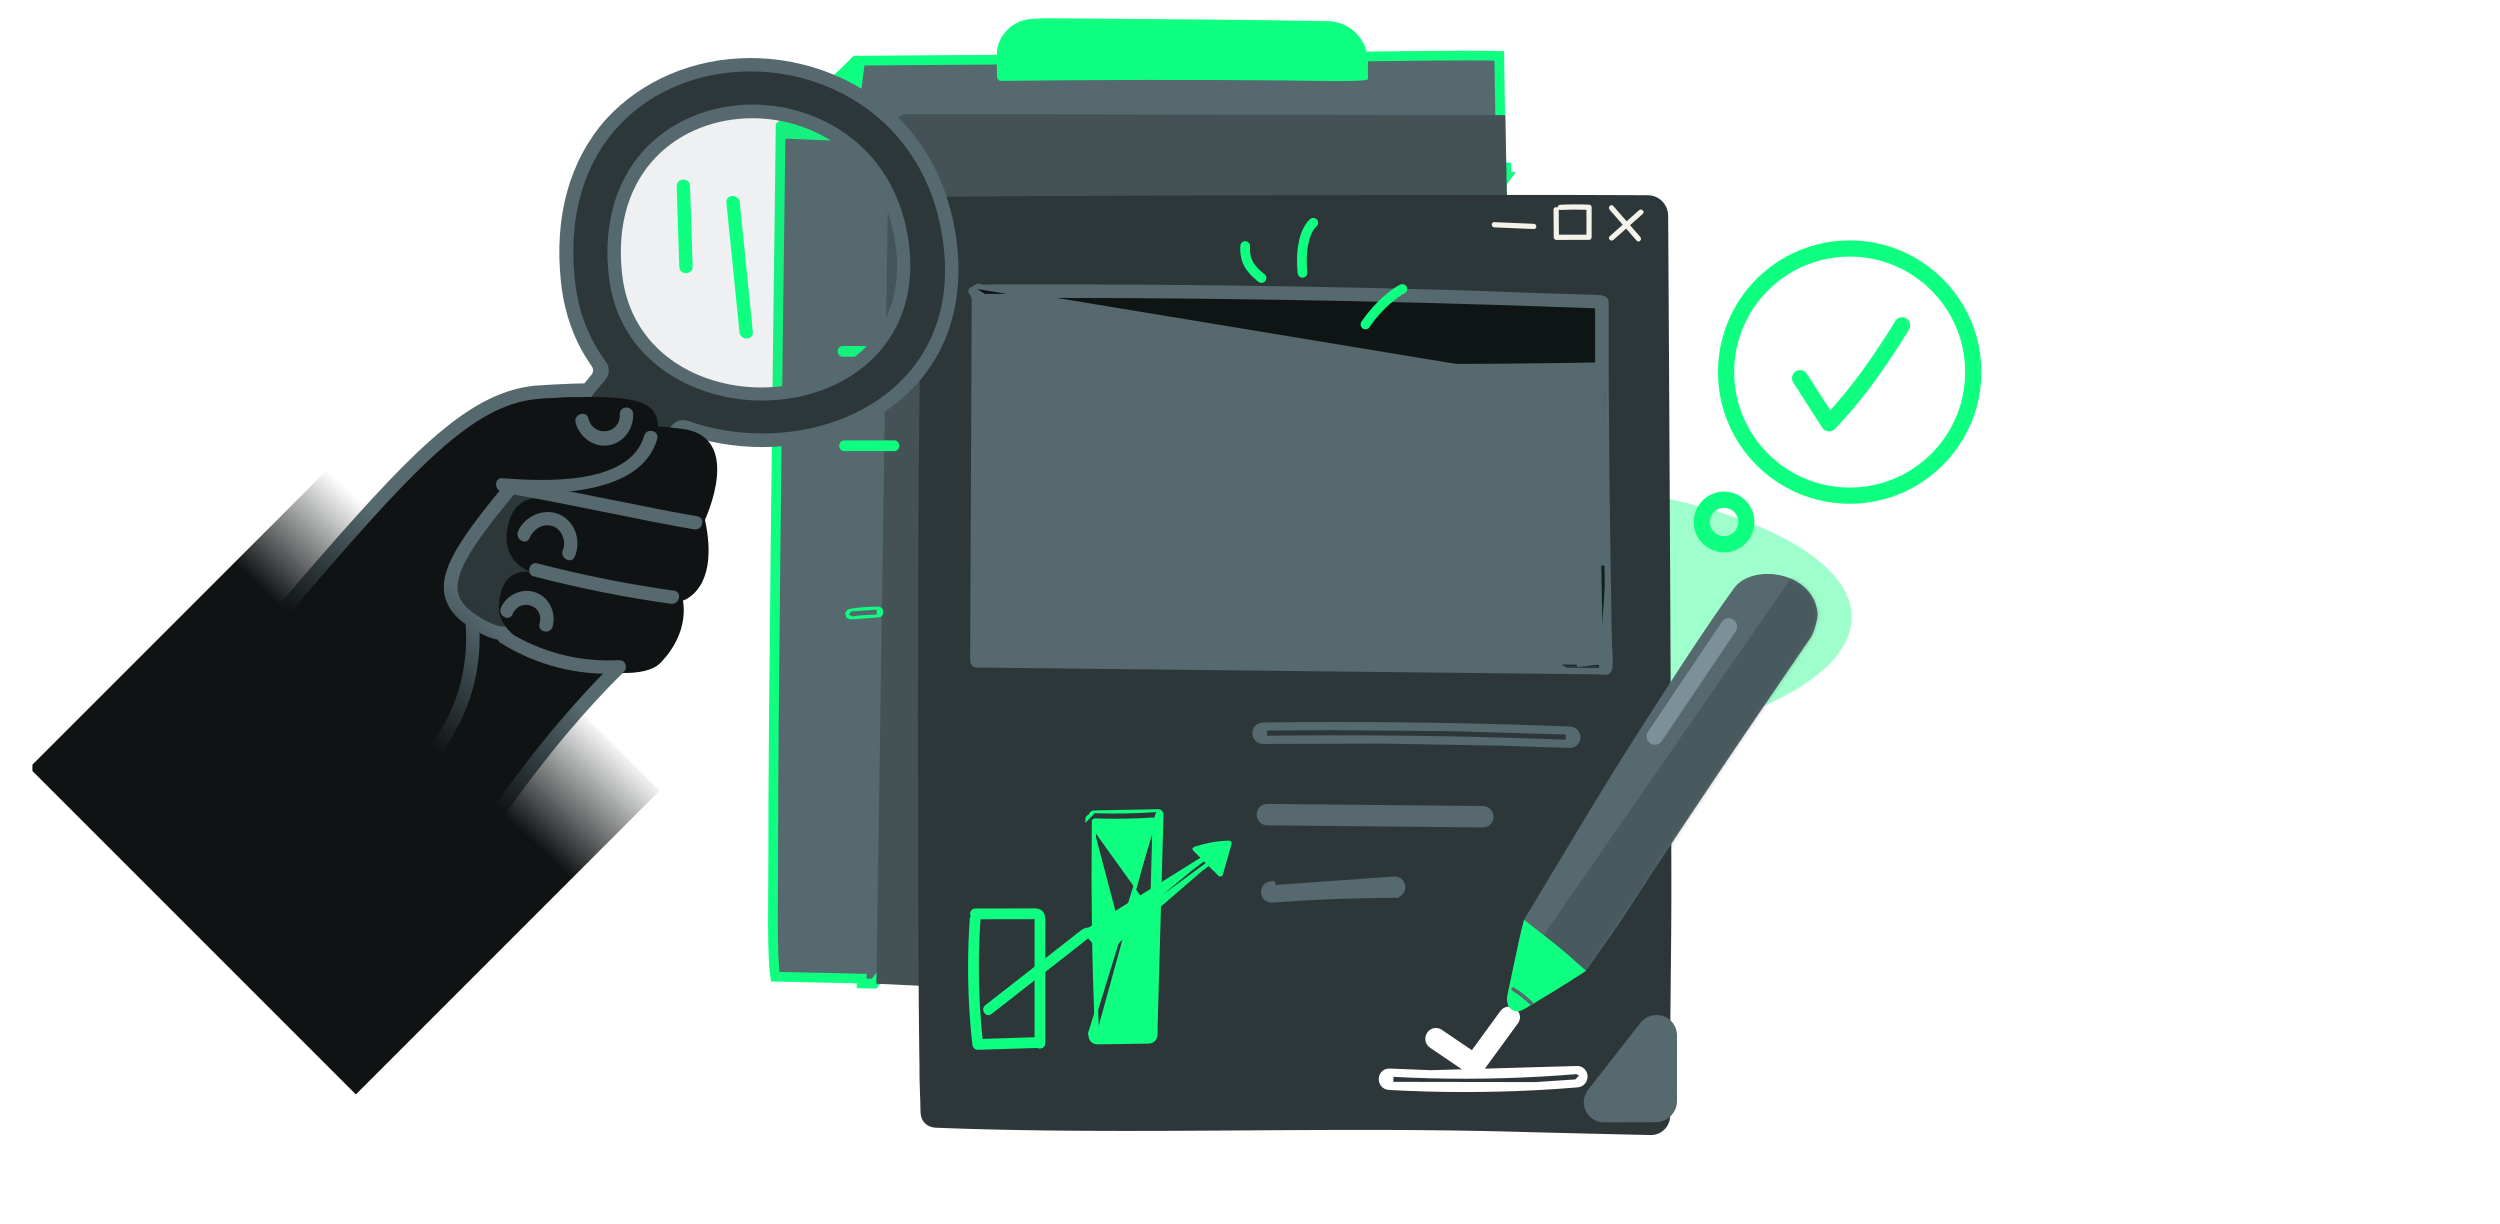 <svg width="617" height="302" viewBox="0 0 617 302" fill="none" xmlns="http://www.w3.org/2000/svg">
<g clip-path="url(#clip0_645_1517)">
<g clip-path="url(#clip1_645_1517)">
<path d="M345.898 125.839C343.786 127.15 345.753 130.574 347.865 129.263C358.138 122.852 370.595 129.846 370.377 142.012C370.304 144.562 374.238 144.562 374.311 142.012C374.602 126.932 358.648 117.825 345.898 125.839Z" fill="#171D1F"/>
<path d="M297.379 194.466C295.922 188.71 290.385 184.631 284.411 185.068C281.861 185.286 281.861 189.22 284.411 189.002C288.709 188.71 292.497 191.333 293.59 195.486C294.173 197.962 297.961 196.87 297.379 194.466Z" fill="#171D1F"/>
<path d="M383.927 138.369C358.283 141.065 341.746 164.013 347.283 189.22C347.793 191.697 351.654 190.677 351.071 188.2C346.117 165.616 360.906 144.78 383.927 142.303C386.404 142.012 386.477 138.078 383.927 138.369Z" fill="#171D1F"/>
<circle cx="425.5" cy="128.827" r="5.5" stroke="#0FFF80" stroke-width="4"/>
<circle cx="456.5" cy="91.827" r="30.5" stroke="#0FFF80" stroke-width="4"/>
<path d="M444.269 93.341L451.408 104.468C451.408 104.468 456.3 99.575 461.542 92.237C466.784 84.898 469.43 80.295 469.43 80.295" stroke="#0FFF80" stroke-width="4" stroke-linecap="round" stroke-linejoin="round"/>
<path d="M227.528 241.823L227.53 241.823L227.53 241.823C227.785 241.828 228.045 241.833 228.305 241.84C240.675 242.097 253.564 242.372 262.917 242.591C290.739 243.244 318.572 243.592 346.407 243.637C347.713 243.639 349.246 243.653 350.9 243.669C354.241 243.701 358.072 243.737 361.512 243.684C364.081 243.644 366.385 243.554 368.064 243.38C368.911 243.292 369.548 243.187 369.965 243.073C369.97 243.072 369.975 243.071 369.98 243.069C370.431 222.544 370.764 202.017 370.974 181.49C371.401 140.226 371.343 98.959 370.803 57.697L370.803 57.697C370.746 53.33 370.657 48.544 370.561 43.681L370.561 43.68M227.528 241.823L371.761 43.657L370.561 43.68M227.528 241.823C227.073 241.814 226.618 241.804 226.161 241.794L226.155 241.794L226.009 241.791L225.865 241.789L227.528 241.823ZM370.561 43.68L370.546 42.928V42.928L370.52 41.642L370.52 41.639L370.518 41.492L370.515 41.348M370.561 43.68L370.515 41.348M370.3 242.956C370.254 242.988 370.099 243.112 370.019 243.371L371.166 243.724C371.624 222.985 371.962 202.243 372.174 181.502C372.601 140.229 372.543 98.953 372.003 57.681L370.3 242.956ZM370.3 242.956C370.301 242.956 370.302 242.955 370.303 242.955C370.319 242.946 370.315 242.946 370.3 242.956ZM370.515 41.348L371.715 41.323L371.72 41.618L370.515 41.348ZM370.452 38.312C370.473 39.322 370.495 40.334 370.515 41.347L215.723 242.778C214.894 242.76 214.075 242.743 213.266 242.727L212.653 242.714L212.678 241.514C212.678 241.514 212.678 241.514 212.678 241.514C202.807 241.31 194.748 241.141 191.318 241.059C190.911 238.256 190.778 233.58 190.757 228.319C190.746 225.395 190.769 222.328 190.792 219.357L190.797 218.818C190.819 216.043 190.841 213.364 190.834 210.995C190.752 181.924 191.923 89.478 192.522 42.231C192.573 38.163 192.621 34.431 192.663 31.103C193.639 30.3 194.621 29.499 195.606 28.696C200.938 24.348 206.341 19.942 211.186 14.973L299.201 14.344L299.201 14.344C307.029 14.288 316.562 14.171 326.145 14.054C344.412 13.831 362.859 13.606 370.022 13.79C370.04 16.113 370.078 18.754 370.126 21.609C370.136 22.248 370.148 22.898 370.159 23.557L370.165 23.901L370.165 23.902L370.17 24.206L370.171 24.21C370.175 24.438 370.179 24.653 370.183 24.871C370.187 25.071 370.19 25.274 370.195 25.49L370.205 26.042L370.205 26.043C370.211 26.373 370.218 26.703 370.224 27.034C370.232 27.437 370.24 27.841 370.248 28.252C370.248 28.305 370.25 28.355 370.251 28.388C370.278 29.796 370.307 31.231 370.337 32.684C370.356 33.62 370.375 34.563 370.393 35.51L370.394 35.52L370.394 35.531C370.397 35.61 370.398 35.693 370.4 35.788L370.4 35.79C370.417 36.629 370.435 37.47 370.452 38.312Z" fill="#55696F" stroke="#0FFF80" stroke-width="2.4"/>
<path d="M224.533 28.164L371.514 28.413L375.886 250.327L216.286 242.784L219.382 33.231C219.424 30.417 221.719 28.16 224.533 28.164Z" fill="#445256"/>
<path d="M212.297 14.091C205.376 19.437 198.835 25.269 192.747 31.543C192.365 31.938 191.848 32.352 191.779 32.931C191.755 33.131 191.789 33.331 191.869 33.505C191.901 33.833 192.121 34.139 192.548 34.157C197.69 34.375 202.832 34.591 207.972 34.809C208.972 34.852 210.127 34.989 210.784 34.057C211.374 33.221 211.335 31.93 211.459 30.956C211.782 28.421 212.104 25.887 212.429 23.352C212.799 20.455 213.167 17.558 213.537 14.662C213.623 13.969 212.754 13.738 212.297 14.091Z" fill="#0FFF80"/>
<path d="M337.607 15.251C337.606 9.758 333.179 5.29 327.687 5.214C318.605 5.09 309.245 4.921 300.49 4.848C296.441 4.814 292.39 4.78 288.337 4.749C287.17 4.737 286.004 4.727 284.837 4.718H284.82C280.748 4.684 276.677 4.649 272.602 4.619C272.211 4.613 271.822 4.61 271.431 4.605C269.124 4.588 266.811 4.565 264.504 4.548C262.89 4.536 261.402 4.523 259.978 4.509C259.818 4.509 259.661 4.504 259.506 4.5C258.184 4.488 256.443 4.561 254.663 4.668C249.869 4.956 246.012 8.762 246 13.564C246 13.63 245.999 13.728 245.999 13.794C245.998 13.902 245.997 14.091 246 14.327C246.005 15.224 245.986 14.729 245.994 15.52C246 15.662 246 15.803 246.003 15.936C246.012 16.451 246.02 16.927 246.029 17.344C246.037 17.975 246.051 18.477 246.06 18.785C246.061 18.892 246.063 18.975 246.065 19.034C246.067 19.103 246.067 19.172 246.089 19.237C246.127 19.346 246.207 19.462 246.277 19.552C246.359 19.656 246.453 19.752 246.562 19.828C246.662 19.897 246.796 19.968 246.922 19.968C247.453 19.963 247.99 19.956 248.521 19.951C248.581 19.951 248.638 19.946 248.698 19.951C254.232 19.886 259.765 19.835 265.304 19.8C270.786 19.761 276.274 19.74 281.76 19.732C293.372 19.709 304.985 19.754 316.597 19.852C323.101 19.908 337.609 20.337 337.609 19.509C337.608 18.249 337.607 16.77 337.607 15.251Z" fill="#0FFF80"/>
<path d="M221.849 87.707L221.849 87.707C222.154 87.706 222.405 87.583 222.575 87.385C222.739 87.194 222.813 86.95 222.813 86.719C222.813 86.489 222.74 86.245 222.575 86.054C222.405 85.855 222.153 85.733 221.849 85.733H208.03C207.725 85.733 207.474 85.856 207.304 86.054C207.139 86.245 207.065 86.489 207.065 86.72C207.065 86.951 207.139 87.194 207.303 87.386C207.474 87.584 207.725 87.707 208.03 87.707L221.849 87.707Z" fill="#0FFF80" stroke="#0FFF80" stroke-width="0.686"/>
<path d="M220.664 109.029H208.424C208.119 109.029 207.868 109.151 207.698 109.349C207.533 109.541 207.46 109.784 207.459 110.015C207.459 110.246 207.533 110.49 207.697 110.681C207.868 110.88 208.119 111.002 208.424 111.002H220.664C220.968 111.002 221.22 110.88 221.39 110.681C221.554 110.49 221.628 110.246 221.628 110.016C221.629 109.785 221.555 109.541 221.391 109.349C221.22 109.151 220.969 109.029 220.664 109.029Z" fill="#0FFF80" stroke="#0FFF80" stroke-width="0.686"/>
<path d="M216.72 150.074L216.72 150.074C217.025 150.078 217.275 150.203 217.444 150.402C217.607 150.594 217.681 150.838 217.681 151.068C217.68 151.299 217.606 151.543 217.441 151.734C217.269 151.932 217.016 152.051 216.712 152.047L216.72 150.074ZM216.72 150.074C214.397 150.046 212.083 150.226 209.79 150.589L209.79 150.589M216.72 150.074L209.79 150.589M209.79 150.589L209.789 150.589M209.79 150.589L209.789 150.589M209.789 150.589C209.483 150.638 209.27 150.849 209.155 151.069C209.04 151.287 208.994 151.561 209.064 151.811L209.789 150.589ZM210.24 152.507C209.784 152.58 209.226 152.397 209.064 151.811L210.24 152.507ZM210.24 152.507C212.378 152.168 214.544 152.022 216.712 152.047L210.24 152.507Z" fill="#0FFF80" stroke="#0FFF80" stroke-width="0.686"/>
<g filter="url(#filter0_f_645_1517)">
<ellipse cx="364.5" cy="152.327" rx="92.5" ry="34" fill="#0FFF80" fill-opacity="0.4"/>
</g>
<g filter="url(#filter1_d_645_1517)">
<path d="M412.494 214.276V214.949C412.494 216.1 412.493 217.25 412.489 218.398C412.488 218.755 412.488 219.112 412.486 219.468C412.482 220.281 412.479 221.092 412.476 221.904V221.918C412.474 222.271 412.472 222.624 412.469 222.977C412.469 223.205 412.467 223.435 412.465 223.663C412.464 223.997 412.462 224.332 412.458 224.666C412.457 225.1 412.453 225.533 412.45 225.967C412.438 227.695 412.422 229.423 412.407 231.149C412.407 231.201 412.407 231.25 412.405 231.302C412.4 231.85 412.395 232.399 412.39 232.949C412.39 233.076 412.388 233.203 412.386 233.332C412.381 233.877 412.376 234.424 412.371 234.97C412.368 235.243 412.366 235.516 412.362 235.788C412.356 236.416 412.35 237.041 412.344 237.669C412.34 237.957 412.338 238.243 412.335 238.531C412.332 238.864 412.328 239.196 412.325 239.529C412.325 239.597 412.323 239.664 412.323 239.733C412.301 241.978 412.278 244.222 412.258 246.468C412.256 246.694 412.253 246.922 412.251 247.15C412.248 247.497 412.246 247.845 412.242 248.193C412.242 248.234 412.241 248.277 412.241 248.32C412.222 250.646 412.205 252.974 412.193 255.3C412.191 255.508 412.191 255.713 412.189 255.921C412.186 256.471 412.184 257.023 412.182 257.573C412.182 257.669 412.181 257.765 412.181 257.861C412.179 258.345 412.177 258.828 412.177 259.312C412.177 259.315 412.176 259.318 412.177 259.324C412.176 259.658 412.176 259.992 412.176 260.326C412.174 260.364 412.174 260.402 412.174 260.441C412.17 262.19 412.172 263.938 412.177 265.689V265.836C412.179 266.575 412.182 267.312 412.186 268.051C412.186 268.224 412.188 268.396 412.189 268.569C412.196 269.964 412.174 269.932 412.189 271.327C412.184 271.027 412.193 271.627 412.189 271.327C412.179 270.59 412.196 272.064 412.189 271.327C412.226 274.012 410.038 276.19 407.354 276.13C407.001 276.122 406.763 276.116 406.714 276.115C405.109 276.081 408.318 276.151 406.714 276.115C406.189 276.103 405.663 276.091 405.138 276.079C404.082 276.057 403.026 276.033 401.972 276.007C401.934 276.007 401.897 276.005 401.861 276.005C399.569 275.952 397.277 275.899 394.985 275.844C394.599 275.836 394.213 275.827 393.828 275.817C393.072 275.8 392.317 275.781 391.561 275.764C391.51 275.762 391.457 275.76 391.405 275.758C390.109 275.728 388.815 275.697 387.519 275.664C386.499 275.64 385.481 275.614 384.461 275.589C383.129 275.556 381.795 275.524 380.463 275.489C380.264 275.484 380.065 275.479 379.866 275.474C378.797 275.446 377.725 275.419 376.656 275.392C376.493 275.388 376.332 275.383 376.169 275.378C375.593 275.364 375.018 275.35 374.442 275.333C374.266 275.33 374.089 275.326 373.913 275.32C373.241 275.304 372.569 275.285 371.897 275.268C371.084 275.246 370.272 275.227 369.459 275.206C369.349 275.205 369.241 275.201 369.132 275.2C367.861 275.169 366.588 275.141 365.314 275.116C365.002 275.109 364.686 275.104 364.373 275.097C361.909 275.05 359.441 275.011 356.967 274.982C356.892 274.978 356.816 274.978 356.741 274.978C353.756 274.939 350.766 274.913 347.772 274.894C347.35 274.891 346.93 274.889 346.508 274.888C345.948 274.884 345.389 274.881 344.828 274.879C344.811 274.879 344.794 274.877 344.778 274.879C342.831 274.869 340.882 274.864 338.931 274.862H338.394C337.241 274.86 336.085 274.86 334.928 274.862C334.674 274.86 334.422 274.86 334.169 274.862C332.585 274.862 330.999 274.865 329.413 274.87H329.259C328.68 274.872 328.102 274.874 327.524 274.876C327.366 274.876 327.209 274.877 327.051 274.877C325.882 274.881 324.714 274.886 323.545 274.891H323.489C321.862 274.898 320.233 274.906 318.605 274.917C318.447 274.917 318.288 274.917 318.13 274.918C317.631 274.922 317.13 274.924 316.632 274.927C316.009 274.93 315.389 274.934 314.766 274.937C313.359 274.946 311.952 274.954 310.542 274.965C309.55 274.97 308.557 274.977 307.563 274.984C306.888 274.987 306.212 274.992 305.537 274.997C305.413 274.997 305.288 274.997 305.163 274.999C304.71 275.001 304.258 275.004 303.805 275.008C303.613 275.008 303.42 275.009 303.226 275.011C301.098 275.025 298.969 275.037 296.84 275.049C296.506 275.05 296.17 275.052 295.834 275.054C293.588 275.068 291.342 275.078 289.098 275.086C287.931 275.092 286.765 275.095 285.6 275.098C284.182 275.102 282.764 275.105 281.348 275.105C280.906 275.107 280.464 275.107 280.021 275.107C279.329 275.109 278.638 275.109 277.947 275.109H276.891C275.682 275.107 274.476 275.105 273.269 275.102C272.861 275.102 272.453 275.1 272.045 275.1C271.464 275.097 270.881 275.095 270.3 275.092C269.322 275.088 268.345 275.085 267.37 275.078C265.973 275.069 264.577 275.061 263.182 275.049C263.106 275.047 263.029 275.047 262.954 275.047C262.397 275.042 261.838 275.037 261.281 275.03H261.241C260.742 275.025 260.245 275.02 259.748 275.014C259.141 275.008 258.534 275.001 257.928 274.992C257.394 274.987 256.863 274.98 256.332 274.972C255.915 274.966 255.5 274.961 255.084 274.954C253.476 274.93 251.868 274.905 250.263 274.874C248.902 274.848 247.541 274.821 246.181 274.788C245.434 274.773 244.685 274.754 243.937 274.737C243.858 274.733 243.78 274.732 243.701 274.73C243.195 274.718 242.689 274.704 242.184 274.689C241.791 274.68 241.4 274.67 241.009 274.658C240.411 274.642 239.814 274.625 239.218 274.605C239.088 274.603 238.957 274.6 238.829 274.594C238.311 274.579 237.793 274.564 237.277 274.546C237.125 274.541 236.972 274.538 236.82 274.531C236.28 274.514 235.741 274.497 235.203 274.478C234.798 274.464 234.394 274.45 233.991 274.435C232.957 274.399 231.925 274.36 230.895 274.317C228.824 274.231 227.297 272.779 227.208 270.708C227.198 270.475 227.19 270.311 227.185 270.256C227.127 269.64 227.175 269.002 227.125 267.814C227.096 267.182 227.07 266.472 227.046 265.689C227.024 265.01 227.004 264.276 226.983 263.489C226.968 262.852 226.95 262.178 226.935 261.47C226.909 260.268 226.957 260.638 226.935 259.248C226.928 258.84 226.921 258.425 226.914 258.002C226.909 257.657 226.904 257.306 226.899 256.949C226.88 255.665 226.863 254.314 226.846 252.904C226.832 251.707 226.818 250.466 226.806 249.184C226.793 247.864 226.781 246.499 226.77 245.093C226.762 244.219 226.755 243.328 226.75 242.422C226.748 242.176 226.746 241.927 226.745 241.678C226.74 241.029 226.734 240.372 226.731 239.707C226.369 182.169 226.47 87.693 227.6 65.27C227.651 64.714 227.742 55.642 227.878 49.706C227.943 46.88 230.308 44.555 233.136 44.528C258.122 44.292 369.331 43.954 406.679 44.178C409.487 44.194 411.687 46.464 411.705 49.272C411.762 58.27 411.835 70.571 411.912 84.468C411.951 91.759 411.992 99.49 412.033 107.414C412.035 107.791 412.038 108.166 412.04 108.545C412.047 109.915 412.054 111.29 412.061 112.67C412.064 113.393 412.069 114.117 412.073 114.842C412.088 118.078 412.105 121.334 412.122 124.591C412.124 124.999 412.126 125.405 412.129 125.813C412.143 128.837 412.158 131.863 412.174 134.875C412.174 135.098 412.176 135.319 412.176 135.542C412.193 138.938 412.21 142.318 412.227 145.661C412.229 146.381 412.232 147.098 412.236 147.813C412.239 148.624 412.244 149.433 412.248 150.238V150.317C412.248 150.377 412.249 150.436 412.248 150.496C412.249 150.64 412.249 150.784 412.251 150.926C412.253 151.418 412.256 151.908 412.258 152.397C412.261 153.057 412.265 153.713 412.266 154.368C412.277 156.398 412.285 158.407 412.296 160.392C412.296 160.634 412.297 160.876 412.299 161.116C412.302 161.853 412.306 162.586 412.309 163.315V163.358C412.325 166.69 412.338 169.946 412.354 173.1C412.357 174.045 412.361 174.979 412.364 175.905C412.369 176.726 412.373 177.538 412.376 178.344C412.378 178.876 412.38 179.404 412.383 179.928C412.398 183.664 412.412 187.217 412.426 190.548C412.428 190.834 412.428 191.121 412.429 191.404C412.433 192.372 412.436 193.32 412.44 194.248C412.44 194.386 412.441 194.524 412.441 194.659C412.443 195.129 412.445 195.593 412.446 196.051C412.448 196.666 412.45 197.272 412.453 197.866C412.453 198.194 412.455 198.52 412.455 198.84C412.457 199.089 412.458 199.336 412.458 199.579C412.46 199.929 412.46 200.275 412.462 200.618C412.462 200.765 412.464 200.913 412.462 201.06C412.465 201.436 412.465 201.804 412.467 202.169C412.469 202.498 412.469 202.822 412.47 203.141C412.472 204.033 412.476 204.892 412.477 205.714V205.716C412.479 206.062 412.479 206.402 412.481 206.736V206.813C412.482 207.573 412.484 208.301 412.486 208.996C412.488 209.311 412.488 209.62 412.488 209.921C412.489 210.6 412.491 211.243 412.491 211.848C412.493 212.018 412.493 212.186 412.491 212.35C412.493 213.046 412.494 213.689 412.494 214.276Z" fill="#2D373A"/>
</g>
<path d="M395 74.327L241 71.327L242 162.827L396.5 164.327L395 74.327Z" fill="url(#paint0_linear_645_1517)"/>
<path d="M413.883 271.738C413.882 274.621 411.516 276.96 408.633 276.963C405.007 276.966 400.219 276.985 395.91 276.998C391.678 277.01 389.368 272.24 391.976 268.906L404.823 252.479C407.821 248.646 413.888 250.732 413.888 255.598C413.887 261.319 413.885 267.5 413.883 271.738Z" fill="#55696F"/>
<path d="M293.006 260.92C293.021 260.915 293.035 260.909 293.05 260.904C293.019 260.927 292.988 260.947 292.958 260.969C292.975 260.952 292.99 260.935 293.006 260.92Z" fill="#909CE5"/>
<path d="M357.363 203.205C357.348 203.222 357.332 203.237 357.319 203.254C357.3 203.266 357.281 203.277 357.264 203.289C357.296 203.259 357.329 203.232 357.363 203.205Z" fill="#909CE5"/>
<path d="M372.786 191.942C372.726 191.98 372.666 192.016 372.606 192.053C372.615 192.045 372.625 192.038 372.634 192.029C372.685 192 372.737 191.971 372.786 191.942Z" fill="#909CE5"/>
<path d="M415.131 181.486C415.143 181.48 415.155 181.473 415.169 181.466C415.143 181.486 415.116 181.507 415.09 181.529C415.104 181.514 415.117 181.5 415.131 181.486Z" fill="#909CE5"/>
<path d="M405.817 154.994C405.798 155.004 405.779 155.015 405.762 155.025C405.764 155.023 405.766 155.022 405.767 155.018C405.783 155.011 405.8 155.003 405.817 154.994Z" fill="#909CE5"/>
<path d="M353.854 173.345C353.82 173.364 353.785 173.385 353.751 173.404C353.789 173.38 353.826 173.356 353.864 173.332C353.861 173.337 353.857 173.342 353.854 173.345Z" fill="#909CE5"/>
<path d="M342.834 268.001L342.833 268.001C341.763 267.941 341.27 267.038 341.27 266.325C341.269 265.962 341.384 265.552 341.68 265.222C341.998 264.868 342.454 264.689 342.944 264.716L342.834 268.001ZM342.834 268.001C354.899 268.666 366.996 268.69 379.065 268.059L342.834 268.001ZM389.277 267.37L389.276 267.37C385.876 267.65 382.473 267.882 379.065 268.059L389.277 267.37ZM389.277 267.37C390.329 267.281 390.808 266.385 390.81 265.681M389.277 267.37L390.81 265.681M353.109 265.125C365.117 265.426 377.138 265.075 389.11 264.089L353.109 265.125ZM353.109 265.125C349.72 265.039 346.331 264.903 342.945 264.716L353.109 265.125ZM390.81 265.681C390.811 265.32 390.698 264.904 390.394 264.572M390.81 265.681L390.394 264.572M390.394 264.572C390.065 264.214 389.599 264.049 389.11 264.089L390.394 264.572Z" fill="white" stroke="white" stroke-width="2"/>
<path d="M353.498 257.746L353.498 257.746C352.617 257.148 352.649 256.126 353.006 255.512C353.188 255.199 353.495 254.9 353.921 254.766C354.38 254.621 354.864 254.704 355.27 254.98C355.27 254.98 355.271 254.98 355.271 254.98L363.49 260.553C364.662 258.946 365.834 257.34 367.006 255.733L367.009 255.729C368.372 253.861 369.735 251.993 371.097 250.125C371.714 249.28 372.722 249.323 373.327 249.674C373.638 249.855 373.943 250.162 374.074 250.596C374.217 251.067 374.116 251.554 373.827 251.952L373.826 251.954C372.395 253.914 370.965 255.874 369.535 257.834L369.534 257.835C368.104 259.795 366.674 261.755 365.244 263.715L353.498 257.746ZM353.498 257.746C355.081 258.819 356.663 259.892 358.246 260.966L358.266 260.979C359.842 262.048 361.418 263.116 362.994 264.185L362.994 264.185M353.498 257.746L362.994 264.185M362.994 264.185C363.443 264.49 363.945 264.501 364.345 264.371M362.994 264.185L364.345 264.371M364.345 264.371C364.724 264.249 365.035 264.001 365.244 263.715L364.345 264.371Z" fill="white" stroke="white" stroke-width="2"/>
<path d="M387.469 180.307L387.469 180.307C388.55 180.349 389.05 181.257 389.05 181.974C389.05 182.338 388.934 182.746 388.642 183.075C388.33 183.427 387.88 183.612 387.389 183.593L387.469 180.307ZM387.469 180.307C377.627 179.923 367.782 179.638 357.935 179.453M387.469 180.307L357.935 179.453M311.717 182.599L311.717 182.599C311.226 182.605 310.786 182.409 310.483 182.059C310.198 181.731 310.083 181.327 310.083 180.963C310.083 180.598 310.199 180.197 310.477 179.871C310.771 179.525 311.201 179.318 311.692 179.312L311.717 182.599ZM311.717 182.599C321.552 182.474 331.387 182.447 341.222 182.52M311.717 182.599L341.222 182.52M357.935 179.453C348.089 179.267 338.24 179.181 328.392 179.193M357.935 179.453L328.392 179.193M328.392 179.193C322.825 179.2 317.259 179.24 311.692 179.312L328.392 179.193ZM341.222 182.52C351.057 182.594 360.891 182.765 370.722 183.038M341.222 182.52L370.722 183.038M370.722 183.038C376.279 183.192 381.835 183.377 387.389 183.593L370.722 183.038Z" fill="#55696F" stroke="#55696F" stroke-width="2"/>
<path d="M365.992 199.925L365.993 199.925C366.483 199.93 366.914 200.135 367.21 200.482C367.488 200.808 367.605 201.209 367.605 201.574C367.605 201.939 367.488 202.343 367.205 202.67C366.903 203.018 366.465 203.216 365.974 203.212L365.973 203.212C364.015 203.193 362.056 203.174 360.098 203.155L360.096 203.155L360.096 203.155C358.137 203.135 356.178 203.116 354.219 203.097L354.219 203.097C347.312 203.03 340.404 202.962 333.496 202.895L333.491 202.895L333.486 202.895C326.578 202.828 319.67 202.76 312.763 202.693L312.762 202.693C312.272 202.688 311.84 202.482 311.544 202.135C311.266 201.808 311.151 201.407 311.151 201.042C311.151 200.677 311.267 200.274 311.551 199.947C311.853 199.598 312.291 199.4 312.782 199.405L365.992 199.925ZM365.992 199.925C359.083 199.857 352.173 199.79 345.264 199.722C338.354 199.655 331.445 199.588 324.535 199.52L324.535 199.52M365.992 199.925L324.535 199.52M324.535 199.52C322.577 199.501 320.618 199.482 318.659 199.463M324.535 199.52L318.659 199.463M318.659 199.463L318.659 199.463M318.659 199.463L318.659 199.463M318.659 199.463C316.7 199.444 314.741 199.424 312.782 199.405L318.659 199.463Z" fill="#55696F" stroke="#55696F" stroke-width="2"/>
<path d="M344.198 220.597C344.689 220.597 345.124 220.395 345.422 220.047C345.702 219.721 345.819 219.319 345.819 218.954C345.819 218.589 345.703 218.187 345.422 217.859C345.124 217.511 344.688 217.31 344.197 217.31L344.196 217.31L313.851 219.482L313.776 218.485C313.776 218.485 313.775 218.485 313.775 218.485C312.719 218.565 312.234 219.462 312.232 220.169C312.231 220.531 312.345 220.945 312.647 221.277C312.972 221.634 313.435 221.803 313.925 221.767L313.927 221.767C321.78 221.168 329.649 220.797 337.524 220.659L337.524 220.659C339.748 220.619 341.972 220.6 344.198 220.597ZM344.198 220.597C344.198 220.597 344.197 220.597 344.197 220.597V219.597M344.198 220.597C344.198 220.597 344.198 220.597 344.199 220.597L344.197 219.597M344.197 219.597C341.967 219.6 339.737 219.619 337.506 219.659C329.612 219.798 321.723 220.17 313.851 220.77L344.197 219.597Z" fill="#55696F" stroke="#55696F" stroke-width="2"/>
<path d="M378.544 55.239C375.294 55.101 372.044 54.962 368.792 54.825C367.964 54.791 367.965 56.077 368.792 56.113C372.042 56.25 375.292 56.389 378.544 56.526C379.372 56.56 379.371 55.275 378.544 55.239Z" fill="#F4F3E9"/>
<path d="M392.183 50.507C389.801 50.411 387.414 50.42 385.033 50.536C384.611 50.557 384.406 50.903 384.414 51.231C384.034 50.998 383.406 51.169 383.41 51.75C383.425 54.022 383.441 56.295 383.456 58.566C383.458 58.914 383.749 59.211 384.099 59.209L392.173 59.204C392.521 59.204 392.816 58.909 392.816 58.561C392.819 56.091 392.823 53.62 392.826 51.15C392.826 50.792 392.531 50.521 392.183 50.507ZM391.539 51.774C391.535 53.823 391.532 55.87 391.53 57.918C389.266 57.92 387.003 57.922 384.738 57.923C384.725 55.866 384.711 53.807 384.697 51.75C384.697 51.748 384.697 51.747 384.697 51.745C384.788 51.798 384.899 51.829 385.033 51.822C387.2 51.718 389.37 51.704 391.539 51.774Z" fill="#F4F3E9"/>
<path d="M404.514 51.884C403.491 52.791 402.469 53.696 401.446 54.603L398.159 50.84C397.614 50.214 396.706 51.128 397.249 51.75C398.327 52.984 399.406 54.22 400.484 55.455C399.414 56.403 398.346 57.349 397.277 58.297C396.656 58.847 397.568 59.754 398.187 59.207C399.234 58.28 400.282 57.351 401.329 56.423C402.197 57.416 403.062 58.408 403.93 59.401C404.475 60.027 405.383 59.113 404.84 58.491L402.291 55.571L405.425 52.796C406.047 52.242 405.133 51.335 404.514 51.884Z" fill="#F4F3E9"/>
<path d="M339.468 92.534C339.466 92.536 339.464 92.538 339.462 92.541C339.452 92.552 339.442 92.564 339.435 92.574V92.576C339.505 92.495 339.495 92.504 339.468 92.534Z" fill="#F4F3E9"/>
<path d="M396.023 96.493C396.011 94.134 396.003 91.773 395.998 89.419C395.569 89.433 395.141 89.442 394.71 89.445C390.93 89.514 387.152 89.574 383.372 89.622C374.101 89.747 364.832 89.815 355.561 89.833C350.345 89.841 345.125 89.838 339.908 89.815C339.317 89.812 339.102 90.395 339.26 90.823C338.561 91.261 338.012 91.934 337.763 92.737C334.594 93.019 331.439 93.474 328.421 94.478C327.13 94.907 325.877 95.443 324.697 96.095C322.299 97.403 320.18 99.167 318.55 101.431C316.174 104.743 315.371 108.835 316.611 112.747C317.271 114.837 318.373 116.759 319.566 118.586C320.922 120.662 322.364 122.692 323.766 124.737C325.242 126.887 326.722 129.035 328.198 131.185C329.54 133.137 330.785 135.247 332.35 137.032C333.041 137.821 333.863 138.503 334.837 138.916C335.876 139.358 337.007 139.47 338.127 139.495C340.7 139.555 343.283 139.507 345.857 139.513C346.582 139.513 347.307 139.513 348.032 139.518C357.718 139.526 367.409 139.54 377.096 139.552C382.321 139.561 387.55 139.566 392.775 139.574C393.581 139.574 394.388 139.569 395.194 139.569C395.622 139.564 396.047 139.564 396.476 139.564C396.241 125.205 396.087 110.851 396.023 96.493Z" fill="#55696F"/>
<path d="M356.232 116.687C342.263 115.966 330.704 109.195 326.343 105.556L343.4 132.899C353.627 129.444 358.211 124.79 359.953 121.12C361.071 118.765 358.834 116.821 356.232 116.687Z" fill="url(#paint1_linear_645_1517)"/>
<path d="M347.478 137.222C346.818 135.312 327.457 105.374 324.111 103.101C324.93 100.837 325.037 98.472 324.596 96.194C324.094 93.65 322.906 91.214 321.25 89.147C317.475 84.436 311.53 82.428 305.614 82.699C302.393 82.845 299.204 83.591 296.206 84.767C294.721 85.346 293.331 86.1 291.886 86.757C290.333 87.457 255.25 86.011 241.981 85.977C241.527 85.977 241.098 85.977 240.694 85.982C240.665 93.112 240.629 100.242 240.6 107.371C240.557 117.654 240.509 127.933 240.466 138.215C240.874 138.21 241.302 138.21 241.748 138.21C251.293 138.227 269.559 138.981 272.331 139.54C275.163 140.111 277.633 141.693 279.946 143.358C282.49 145.185 284.991 147.064 287.59 148.811C292.806 152.32 298.241 155.575 303.888 158.351C306.74 159.753 310.22 161.08 313.347 159.753C315.346 158.908 317.045 157.029 317.23 154.879C319.409 156.004 322.167 155.999 324.24 154.583C326.084 153.326 327.183 151.194 327.255 149.006C329.293 150.091 332.209 149.466 334.285 148.758C335.933 148.195 337.683 147.347 338.549 145.746C338.986 144.943 339.188 144.013 339.085 143.13C340.273 143.661 341.518 144.074 342.826 144.095C344.314 144.121 345.924 143.575 346.932 142.439C347.665 141.611 347.94 140.629 347.931 139.615C347.924 138.815 347.744 137.999 347.478 137.222Z" fill="#0FFF80"/>
<path d="M351.288 94.235C348.058 90.211 342.445 89.068 337.668 88.046C334.534 87.376 331.301 86.788 328.087 86.736C327.015 86.719 325.824 86.851 324.805 87.273C324.716 87.283 324.624 87.309 324.528 87.36C319.805 89.911 315.084 92.464 310.361 95.015L303.384 98.784C301.076 100.031 298.723 101.217 296.456 102.537C294.703 103.557 293.468 105.287 294.224 107.363C294.893 109.197 296.597 110.584 298.364 111.299C302.849 113.112 307.999 112.548 312.584 111.456C317.527 110.28 322.253 108.216 326.499 105.427C329.494 108.372 333.627 109.812 337.791 109.97C342.163 110.136 347.124 109.024 350.587 106.238C352.378 104.796 353.551 102.732 353.588 100.406C353.624 98.153 352.68 95.969 351.288 94.235Z" fill="#55696F"/>
<path d="M302.885 145.052C303.181 143.325 302.441 141.354 301.179 140.164C299.014 138.124 295.908 138.392 293.238 139.374C293.585 137.783 292.998 135.952 291.752 134.816C289.933 133.156 287.454 133.302 285.3 134.197C285.387 133.684 285.397 133.149 285.312 132.616C285.024 130.808 283.746 129.458 282.049 128.845C277.913 127.35 274.143 130.717 271.374 133.489C265.887 138.981 265.75 142.372 266.95 144.023C267.896 145.322 269.638 145.95 271.208 145.893C272.854 145.835 274.344 145.112 275.861 144.496C275.391 146.12 275.981 148.081 277.179 149.334C279.241 151.49 282.416 151.125 285.077 150.167C284.871 151.758 285.912 154.389 287.254 155.305C289.254 156.669 292.908 155.975 294.843 154.698C293.151 161.169 297.433 161.101 298.872 160.902C300.21 160.717 301.494 160.304 302.708 159.712C305.233 158.48 307.208 156.32 308.78 153.995C311.689 149.69 308.96 142.165 302.885 145.052Z" fill="#55696F"/>
<path d="M317.895 154.321C315.836 152.349 313.779 150.378 311.72 148.406C311.122 147.834 310.21 148.742 310.81 149.317L316.985 155.231C317.583 155.803 318.495 154.895 317.895 154.321Z" fill="#2D373A"/>
<path d="M327.451 147.986C324.744 145.329 322.035 142.67 319.328 140.013C318.737 139.432 317.827 140.342 318.418 140.923C321.125 143.581 323.833 146.239 326.54 148.897C327.133 149.476 328.044 148.567 327.451 147.986Z" fill="#2D373A"/>
<path d="M339.76 142.622C336.126 138.463 332.362 134.423 328.47 130.504C327.886 129.916 326.975 130.826 327.56 131.414C331.451 135.333 335.218 139.374 338.85 143.533C339.397 144.158 340.304 143.245 339.76 142.622Z" fill="#2D373A"/>
<path d="M292.568 138.959C289.604 142.924 286.638 146.889 283.674 150.854C283.179 151.518 284.295 152.16 284.785 151.504C287.749 147.539 290.715 143.574 293.679 139.608C294.176 138.945 293.06 138.302 292.568 138.959Z" fill="#2D373A"/>
<path d="M301.955 144.105C298.935 147.774 296.238 151.699 293.89 155.831C293.48 156.553 294.647 157.096 295.054 156.379C297.349 152.342 299.991 148.516 302.943 144.931C303.469 144.292 302.483 143.466 301.955 144.105Z" fill="#2D373A"/>
<path d="M282.997 134.683C282.668 134.491 282.325 134.635 282.116 134.915C280.116 137.579 278.005 140.159 275.794 142.651C275.245 143.269 276.152 144.182 276.704 143.562C278.988 140.987 281.161 138.318 283.227 135.565C283.438 135.285 283.273 134.845 282.997 134.683Z" fill="#2D373A"/>
<path d="M306.649 100.199C306.701 102.192 305.638 104.141 303.882 105.115C302.081 106.115 299.807 105.905 298.139 104.743C297.459 104.268 296.814 105.384 297.49 105.854C299.53 107.277 302.353 107.435 304.532 106.226C306.668 105.041 307.998 102.628 307.937 100.199C307.916 99.372 306.629 99.369 306.649 100.199Z" fill="#2D373A"/>
<path d="M447.627 147.94C447.616 147.918 447.606 147.896 447.595 147.875C447.33 147.343 447.021 146.844 446.673 146.381C446.531 146.192 446.383 146.008 446.228 145.83C445.564 145.065 444.789 144.404 443.937 143.848C443.688 143.685 443.432 143.532 443.171 143.388C442.888 143.229 442.597 143.083 442.301 142.948C437.282 140.642 430.674 141.39 427.931 145.199C420.651 155.306 413.92 165.798 407.183 176.273C400.463 186.724 393.921 197.29 387.563 207.965C384.085 213.803 376.215 226.78 376.168 226.944C375.316 229.982 374.693 233.079 374.038 236.164C373.371 239.311 372.702 242.457 372.035 245.604C371.652 247.408 375.562 244.281 375.18 246.086C375.103 246.449 375.508 246.621 375.785 246.474C377.623 245.496 375.155 249.426 376.968 248.403C377.654 248.017 378.337 247.628 379.019 247.235C379.122 247.176 379.225 247.117 379.328 247.056C379.883 246.735 380.438 246.412 380.99 246.086C382.013 245.485 383.031 244.876 384.044 244.26C385.038 243.657 386.029 243.046 387.014 242.428C387.048 242.407 387.081 242.386 387.115 242.365C387.645 242.032 388.175 241.697 388.703 241.359C389.266 241.002 389.827 240.641 390.386 240.278C390.701 240.074 391.015 239.87 391.329 239.664C391.329 239.664 391.556 239.352 391.947 238.807C393.756 236.289 399.106 228.795 402.113 224.13C405.752 218.484 409.43 212.863 413.135 207.259C413.543 206.642 413.951 206.026 414.36 205.412C415.027 204.405 415.693 203.4 416.362 202.397C419.005 198.422 421.662 194.457 424.328 190.499C425.607 188.599 426.89 186.7 428.173 184.802C428.753 183.945 429.333 183.089 429.915 182.233C431.8 179.451 433.689 176.671 435.581 173.895C439.363 168.342 443.155 162.796 446.948 157.251C447.425 156.555 448.754 152.944 448.571 151.259C448.438 150.036 448.11 148.929 447.627 147.94Z" fill="#55696F"/>
<mask id="mask0_645_1517" style="mask-type:alpha" maskUnits="userSpaceOnUse" x="372" y="141" width="77" height="108">
<path d="M447.627 147.939C447.616 147.918 447.606 147.896 447.595 147.874C447.33 147.342 447.021 146.844 446.673 146.381C446.531 146.192 446.383 146.008 446.228 145.83C445.564 145.064 444.789 144.404 443.937 143.847C443.688 143.685 443.432 143.532 443.171 143.388C442.888 143.229 442.597 143.083 442.301 142.947C437.282 140.641 430.674 141.39 427.931 145.199C420.651 155.306 413.92 165.797 407.183 176.273C400.463 186.723 393.921 197.289 387.563 207.964C384.085 213.803 376.215 226.779 376.168 226.944C375.316 229.982 374.693 233.078 374.038 236.164C373.371 239.311 372.702 242.457 372.035 245.604C371.652 247.408 375.382 244.522 375 246.327C374.923 246.69 375.328 246.862 375.605 246.715C377.443 245.737 375.155 249.426 376.968 248.402C377.654 248.016 378.337 247.627 379.019 247.235C379.122 247.175 379.225 247.116 379.328 247.056C379.883 246.735 380.437 246.411 380.99 246.086C382.013 245.485 383.031 244.876 384.044 244.259C385.038 243.657 386.029 243.046 387.014 242.428C387.048 242.406 387.081 242.386 387.114 242.364C387.645 242.032 388.175 241.696 388.703 241.359C389.266 241.001 389.827 240.641 390.386 240.278C390.701 240.074 391.015 239.869 391.329 239.664C391.329 239.664 391.556 239.352 391.947 238.806C393.756 236.289 399.106 228.794 402.113 224.13C405.752 218.484 409.43 212.862 413.135 207.259C413.543 206.642 413.951 206.026 414.36 205.412C415.027 204.404 415.693 203.399 416.362 202.396C419.005 198.422 421.662 194.457 424.328 190.499C425.607 188.598 426.89 186.7 428.173 184.802C428.753 183.945 429.333 183.088 429.915 182.232C431.8 179.45 433.689 176.671 435.581 173.895C439.363 168.341 443.155 162.796 446.948 157.251C447.425 156.554 448.754 152.944 448.571 151.259C448.438 150.035 448.11 148.929 447.627 147.939Z" fill="#3B5DE0"/>
</mask>
<g mask="url(#mask0_645_1517)">
<path d="M375.196 239.112L443.073 141.199L464.502 146.68L392.747 248.215L375.196 239.112Z" fill="#2D373A" fill-opacity="0.3"/>
</g>
<path d="M386.883 235.571C383.442 232.563 379.722 229.871 376.151 227.01C375.309 230.027 374.689 233.101 374.039 236.163C373.372 239.311 372.704 242.457 372.037 245.604C371.406 248.574 373.553 250.597 376.169 249.055C379.96 246.819 383.889 244.387 387.017 242.427C388.464 241.521 389.903 240.598 391.332 239.663C391.332 239.663 391.357 239.629 391.402 239.566C389.9 238.229 388.396 236.895 386.883 235.571Z" fill="#0FFF80"/>
<path d="M426.67 154.637L408.436 181.743" stroke="#7C9197" stroke-width="4.114" stroke-linecap="round"/>
<path d="M378.212 247.257C376.827 245.927 375.309 244.74 373.681 243.725C373.186 243.417 372.685 244.172 373.181 244.481C374.746 245.454 376.207 246.584 377.537 247.861C377.713 248.03 377.984 248.069 378.177 247.896C378.348 247.742 378.389 247.427 378.212 247.257Z" fill="#55696F"/>
<path d="M396.538 96.49V96.49C396.601 110.845 396.756 125.196 396.992 139.553M396.538 96.49L396.478 139.562M396.538 96.49C396.526 94.131 396.517 91.771 396.512 89.418C396.504 84.664 396.504 79.913 396.509 75.161C396.509 75.145 396.51 75.129 396.51 75.113C396.518 74.831 396.527 74.49 396.423 74.206C396.28 73.818 395.972 73.605 395.58 73.485C395.218 73.376 394.716 73.323 394.05 73.288C393.374 73.252 392.476 73.233 391.296 73.207L391.286 73.207C386.425 73.101 379.006 72.827 371.938 72.567C366.419 72.363 361.114 72.167 357.408 72.066C332.421 71.371 307.424 70.937 282.423 70.769C269.01 70.679 255.592 70.67 242.179 70.734C241.969 70.588 241.721 70.523 241.489 70.523C241.258 70.523 241.008 70.588 240.799 70.738L396.538 96.49ZM396.992 139.553L396.478 139.562M396.992 139.553C396.992 139.553 396.992 139.553 396.992 139.553L396.478 139.562M396.992 139.553C397.007 140.373 397.021 141.193 397.035 142.013C397.049 142.833 397.063 143.653 397.078 144.472C397.098 145.564 397.114 146.904 397.131 148.375C397.183 152.636 397.247 157.99 397.454 161.552C397.522 162.723 397.527 163.573 397.479 164.19C397.432 164.789 397.333 165.237 397.137 165.545C397.032 165.712 396.895 165.843 396.724 165.928C396.557 166.011 396.393 166.032 396.26 166.033C396.133 166.035 396.008 166.018 395.926 166.008C395.83 165.996 395.772 165.989 395.72 165.989L395.703 165.989L395.686 165.988C395.546 165.979 395.414 165.97 395.288 165.96C395.027 165.941 394.794 165.924 394.579 165.921M396.478 139.562C396.492 140.381 396.507 141.201 396.521 142.022C396.535 142.842 396.549 143.662 396.564 144.482C396.583 145.566 396.599 146.901 396.617 148.368C396.668 152.631 396.733 158.007 396.941 161.582C397.178 165.648 396.619 165.577 395.99 165.498C395.9 165.486 395.809 165.475 395.718 165.475C395.592 165.467 395.467 165.458 395.345 165.449C395.074 165.429 394.815 165.41 394.585 165.406M394.579 165.921L394.585 165.406M394.579 165.921C394.579 165.921 394.578 165.921 394.577 165.921L394.585 165.406M394.579 165.921C393.217 165.905 391.857 165.89 390.497 165.875C389.177 165.86 387.857 165.845 386.533 165.83L370.441 165.653C363.935 165.584 357.428 165.513 350.922 165.442C346.649 165.395 342.376 165.348 338.104 165.302L338.104 165.302L337.709 165.297C327.059 165.179 316.412 165.06 305.763 164.945L305.762 164.945C300.416 164.886 295.071 164.827 289.725 164.768L289.592 164.767L289.581 164.767C284.195 164.708 278.808 164.649 273.421 164.589C268.03 164.529 262.64 164.469 257.25 164.41C251.86 164.351 246.47 164.292 241.079 164.232C240.427 164.225 239.94 163.672 239.94 163.066V163.064C239.955 159.725 239.97 156.383 239.985 153.042C240 149.656 240.015 146.27 240.03 142.889L240.03 142.888C240.035 142.093 240.038 141.297 240.042 140.501L240.042 140.498C240.045 139.702 240.048 138.905 240.053 138.109C240.074 132.968 240.097 127.828 240.12 122.689L240.12 122.688C240.142 117.547 240.165 112.407 240.186 107.266C240.201 103.701 240.217 100.136 240.234 96.571L240.234 96.571C240.25 93.006 240.266 89.442 240.281 85.877L240.281 85.877C240.289 84.103 240.297 82.33 240.304 80.558C240.315 78.056 240.326 75.556 240.338 73.056H240.122H240.121V72.542C239.29 72.545 239.293 71.258 240.121 71.254L386.538 165.316C387.863 165.331 389.186 165.346 390.509 165.36C391.868 165.376 393.227 165.391 394.585 165.406M393.829 163.594L393.828 163.594L389.717 164.066L389.723 163.552C389.722 163.552 389.722 163.552 389.721 163.552C388.199 163.533 386.676 163.516 385.152 163.499C384.152 163.488 383.151 163.477 382.151 163.466C379.626 163.438 377.103 163.41 374.579 163.382C372.056 163.354 369.532 163.326 367.008 163.298H367.008L336.405 162.964L275.51 162.295L275.51 162.295C267.05 162.205 258.591 162.112 250.133 162.019C247.51 161.99 244.887 161.961 242.265 161.932C242.275 159.397 242.287 156.861 242.298 154.326C242.322 148.921 242.346 143.517 242.365 138.11C242.382 134.564 242.4 131.015 242.412 127.468C242.468 115.642 242.519 103.811 242.57 91.982L242.571 91.85L242.597 85.88L242.597 85.879L242.654 73.049C266.929 72.941 291.208 73.076 315.482 73.468L315.482 73.468C340.471 73.867 365.451 74.532 390.428 75.457L390.428 75.457C391.137 75.483 391.847 75.511 392.556 75.539L392.583 75.54C393.118 75.561 393.653 75.582 394.187 75.602C394.184 80.217 394.185 84.835 394.196 89.449C394.222 98.854 394.282 108.26 394.381 117.667C394.458 124.969 394.558 132.277 394.681 139.579C394.816 147.591 394.974 155.599 395.163 163.611C394.925 163.608 394.687 163.605 394.451 163.602C394.243 163.6 394.036 163.597 393.829 163.594Z" fill="#55696F" stroke="#55696F" stroke-width="1.029"/>
<path d="M241.318 258.751C243.787 258.674 246.256 258.596 248.725 258.518L248.769 258.516C251.217 258.439 253.664 258.362 256.112 258.285C256.399 258.461 256.745 258.483 257.035 258.371C257.376 258.239 257.643 257.919 257.643 257.474C257.643 254.231 257.643 250.988 257.644 247.744V247.744C257.644 244.5 257.645 241.256 257.645 238.012V237.993V237.974V237.955V237.937V237.918V237.899V237.88V237.861V237.843V237.824V237.805V237.786V237.767V237.749V237.73V237.711V237.692V237.674V237.655V237.636V237.617V237.598V237.58V237.561V237.542V237.523V237.504V237.486V237.467V237.448V237.429V237.41V237.392V237.373V237.354V237.335V237.316V237.298V237.279V237.26V237.241V237.222V237.204V237.185V237.166V237.147V237.128V237.11V237.091V237.072V237.053V237.034V237.016V236.997V236.978V236.959V236.941V236.922V236.903V236.884V236.865V236.847V236.828V236.809V236.79V236.771V236.753V236.734V236.715V236.696V236.677V236.659V236.64V236.621V236.602V236.583V236.565V236.546V236.527V236.508V236.489V236.471V236.452V236.433V236.414V236.395V236.377V236.358V236.339V236.32V236.301V236.283V236.264V236.245V236.226V236.207V236.189V236.17V236.151V236.132V236.113V236.095V236.076V236.057V236.038V236.02V236.001V235.982V235.963V235.944V235.926V235.907V235.888V235.869V235.85V235.832V235.813V235.794V235.775V235.756V235.738V235.719V235.7V235.681V235.662V235.644V235.625V235.606V235.587V235.568V235.55V235.531V235.512V235.493V235.474V235.456V235.437V235.418V235.399V235.38V235.362V235.343V235.324V235.305V235.286V235.268V235.249V235.23V235.211V235.192V235.174V235.155V235.136V235.117V235.098V235.08V235.061V235.042V235.023V235.004V234.986V234.967V234.948V234.929V234.91V234.892V234.873V234.854V234.835V234.816V234.798V234.779V234.76V234.741V234.722V234.704V234.685V234.666V234.647V234.628V234.61V234.591V234.572V234.553V234.534V234.516V234.497V234.478V234.459V234.441V234.422V234.403V234.384V234.365V234.347V234.328V234.309V234.29V234.271V234.253V234.234V234.215V234.196V234.177V234.159V234.14V234.121V234.102V234.083V234.065V234.046V234.027V234.008V233.989V233.971V233.952V233.933V233.914V233.895V233.877V233.858V233.839V233.82V233.801V233.783V233.764V233.745V233.726V233.707V233.689V233.67V233.651V233.632V233.613V233.595V233.576V233.557V233.538V233.519V233.501V233.482V233.463V233.444V233.425V233.407V233.388V233.369V233.35V233.331V233.313V233.294V233.275V233.256V233.237V233.219V233.2V233.181V233.162V233.143V233.125V233.106V233.087V233.068V233.049V233.031V233.012V232.993V232.974V232.955V232.937V232.918V232.899V232.88V232.861V232.843V232.824V232.805V232.786V232.767V232.749V232.73V232.711V232.692V232.673V232.655V232.636V232.617V232.598V232.579V232.561V232.542V232.523V232.504V232.485V232.467V232.448V232.429V232.41V232.391V232.373V232.354V232.335V232.316V232.297V232.279V232.26V232.241V232.222V232.203V232.185V232.166V232.147V232.128V232.109V232.091V232.072V232.053V232.034V232.016V231.997V231.978V231.959V231.94V231.922V231.903V231.884V231.865V231.846V231.828V231.809V231.79V231.771V231.752V231.734V231.715V231.696V231.677V231.658V231.64V231.621V231.602V231.583V231.564V231.546V231.527V231.508V231.489V231.47V231.452V231.433V231.414V231.395V231.376V231.358V231.339V231.32V231.301V231.282V231.264V231.245V231.226V231.207V231.188V231.17V231.151V231.132V231.113V231.094V231.076V231.057V231.038V231.019V231V230.982V230.963V230.944V230.925V230.906V230.888V230.869V230.85V230.831V230.812V230.794V230.775V230.756V230.737V230.718V230.7V230.681V230.662V230.643V230.624V230.606V230.587V230.568V230.549V230.53V230.512V230.493V230.474V230.455V230.437V230.418V230.399V230.38V230.361V230.343V230.324V230.305V230.286V230.267V230.249V230.23V230.211V230.192V230.173V230.155V230.136V230.117V230.098V230.079V230.061V230.042V230.023V230.004V229.985V229.967V229.948V229.929V229.91V229.891V229.873V229.854V229.835V229.816V229.797V229.779V229.76V229.741V229.722V229.703V229.685V229.666V229.647V229.628V229.609V229.591V229.572V229.553V229.534V229.515V229.497V229.478V229.459V229.44V229.422V229.403V229.384V229.365V229.346V229.328V229.309V229.29V229.271V229.252V229.234V229.215V229.196V229.177V229.158V229.14V229.121V229.102V229.083V229.064V229.046V229.027V229.008V228.989V228.97V228.952V228.933V228.914V228.895V228.876V228.858V228.839V228.82V228.801V228.782V228.764V228.745V228.726V228.707V228.689V228.67V228.651V228.632V228.613V228.595V228.576V228.557V228.538V228.519V228.501V228.482V228.463V228.444V228.425V228.407L257.645 228.389C257.645 228.389 257.645 228.388 257.645 228.388C257.645 228.224 257.651 228.064 257.657 227.892C257.662 227.745 257.668 227.589 257.671 227.415C257.676 227.064 257.668 226.688 257.607 226.329C257.546 225.97 257.43 225.61 257.205 225.304C256.975 224.993 256.647 224.759 256.201 224.637C255.848 224.541 255.481 224.517 255.136 224.516C254.962 224.515 254.79 224.52 254.625 224.525L254.593 224.526C254.438 224.531 254.291 224.535 254.148 224.536C254.148 224.536 254.148 224.536 254.148 224.536L251.591 224.541C251.591 224.541 251.591 224.541 251.591 224.541C247.969 224.548 244.345 224.555 240.722 224.56L240.722 224.56C240.418 224.56 240.167 224.683 239.997 224.882C239.833 225.073 239.759 225.317 239.758 225.547C239.758 225.767 239.825 225.998 239.973 226.185C239.81 226.339 239.694 226.556 239.675 226.838L240.016 226.862L239.675 226.839C239.122 234.857 239.125 242.911 239.695 250.929C239.858 253.224 240.07 255.517 240.324 257.803L240.324 257.804C240.373 258.239 240.691 258.771 241.318 258.751ZM241.318 258.751L241.307 258.408L241.318 258.751C241.318 258.751 241.318 258.751 241.318 258.751ZM254.575 226.507C254.661 226.507 254.769 226.5 254.873 226.492C254.9 226.49 254.928 226.488 254.954 226.487C255.09 226.478 255.224 226.472 255.347 226.477C255.474 226.483 255.563 226.501 255.619 226.525C255.645 226.536 255.656 226.545 255.66 226.549C255.663 226.551 255.664 226.553 255.666 226.557L255.666 226.557C255.689 226.622 255.698 226.72 255.694 226.866C255.692 226.927 255.688 226.988 255.684 227.055C255.684 227.064 255.683 227.074 255.682 227.084C255.678 227.158 255.673 227.24 255.673 227.318V227.321V227.323V227.326V227.328V227.331V227.333V227.336V227.338V227.341V227.343V227.346V227.348V227.351V227.353V227.356V227.358V227.361V227.363V227.366V227.368V227.371V227.373V227.376V227.378V227.381V227.383V227.386V227.388V227.391V227.393V227.396V227.398V227.401V227.403V227.406V227.408V227.411V227.413V227.416V227.418V227.421V227.423V227.426V227.428V227.431V227.433V227.436V227.438V227.441V227.443V227.446V227.448V227.451V227.453V227.456V227.458V227.461V227.463V227.466V227.468V227.471V227.473V227.476V227.478V227.481V227.483V227.486V227.488V227.491V227.493V227.496V227.498V227.501V227.503V227.506V227.508V227.511V227.513V227.516V227.518V227.521V227.523V227.526V227.528V227.531V227.533V227.536V227.538V227.541V227.543V227.546V227.548V227.551V227.553V227.556V227.558V227.561V227.563V227.566V227.568V227.571V227.573V227.576V227.578V227.581V227.583V227.586V227.588V227.591V227.593V227.596V227.598V227.601V227.603V227.606V227.608V227.611V227.613V227.616V227.618V227.621V227.623V227.626V227.629V227.631V227.634V227.636V227.639V227.641V227.644V227.646V227.649V227.651V227.654V227.656V227.659V227.661V227.664V227.666V227.669V227.671V227.674V227.676V227.679V227.681V227.684V227.686V227.689V227.691V227.694V227.696V227.699V227.701V227.704V227.706V227.709V227.711V227.714V227.716V227.719V227.721V227.724V227.726V227.729V227.731V227.734V227.736V227.739V227.741V227.744V227.746V227.749V227.751V227.754V227.756V227.759V227.761V227.764V227.766V227.769V227.771V227.774V227.776V227.779V227.781V227.784V227.786V227.789V227.791V227.794V227.796V227.799V227.801V227.804V227.806V227.809V227.811V227.814V227.816V227.819V227.822V227.824V227.827V227.829V227.832V227.834V227.837V227.839V227.842V227.844V227.847V227.849V227.852V227.854V227.857V227.859V227.862V227.864V227.867V227.869V227.872V227.874V227.877V227.879V227.882V227.884V227.887V227.889V227.892V227.894V227.897V227.899V227.902V227.904V227.907V227.909V227.912V227.914V227.917V227.919V227.922V227.924V227.927V227.929V227.932V227.934V227.937V227.939V227.942V227.944V227.947V227.949V227.952V227.954V227.957V227.959V227.962V227.964V227.967V227.969V227.972V227.975V227.977V227.98V227.982V227.985V227.987V227.99V227.992V227.995V227.997V228V228.002V228.005V228.007V228.01V228.012V228.015V228.017V228.02V228.022V228.025V228.027V228.03V228.032V228.035V228.037V228.04V228.042V228.045V228.047V228.05V228.052V228.055V228.057V228.06V228.062V228.065V228.067V228.07V228.072V228.075V228.077V228.08V228.082V228.085V228.087V228.09V228.092V228.095V228.097V228.1V228.102V228.105V228.107V228.11V228.113V228.115V228.118V228.12V228.123V228.125V228.128V228.13V228.133V228.135V228.138V228.14V228.143V228.145V228.148V228.15V228.153V228.155V228.158V228.16V228.163V228.165V228.168V228.17V228.173V228.175V228.178V228.18V228.183V228.185V228.188V228.19V228.193V228.195V228.198V228.2V228.203V228.205V228.208V228.21V228.213V228.215V228.218V228.22V228.223V228.225V228.228V228.23V228.233V228.236V228.238V228.241V228.243V228.246V228.248V228.251V228.253V228.256V228.258V228.261V228.263V228.266V228.268V228.271V228.273V228.276V228.278V228.281V228.283V228.286V228.288V228.291V228.293V228.296V228.298V228.301V228.303V228.306V228.308V228.311V228.313V228.316V228.318V228.321V228.323V228.326V228.328V228.331V228.333V228.336V228.338V228.341V228.343V228.346V228.348V228.351V228.353V228.356V228.359V228.361V228.364V228.366V228.369V228.371V228.374V228.376V228.379V228.381V228.384V228.386V228.389V228.391V228.394V228.396V228.399V228.401V228.404V228.406V228.409V228.411V228.414V228.416V228.419V228.421V228.424V228.426V228.429V228.431V228.434V228.436V228.439V228.441V228.444V228.446V228.449V228.451V228.454V228.456V228.459V228.461V228.464V228.466V228.469V228.472V228.474V228.477V228.479V228.482V228.484V228.487V228.489V228.492V228.494V228.497V228.499V228.502V228.504V228.507V228.509V228.512V228.514V228.517V228.519V228.522V228.524V228.527V228.529V228.532V228.534V228.537V228.539V228.542V228.544V228.547V228.549V228.552V228.554V228.557V228.559V228.562V228.564V228.567V228.569V228.572V228.574V228.577V228.579V228.582V228.585V228.587V228.59V228.592V228.595V228.597V228.6V228.602C255.673 231.654 255.673 234.706 255.672 237.758L255.672 237.798C255.672 240.864 255.671 243.929 255.671 246.995V247.013V247.032V247.05V247.069V247.087V247.105V247.124V247.142V247.161V247.179V247.198V247.216V247.235V247.253V247.272V247.29V247.309V247.327V247.345V247.364V247.382V247.401V247.419V247.438V247.456V247.475V247.493V247.512V247.53V247.549V247.567V247.585V247.604V247.622V247.641V247.659V247.678V247.696V247.715V247.733V247.752V247.77V247.789V247.807V247.825V247.844V247.862V247.881V247.899V247.918V247.936V247.955V247.973V247.992V248.01V248.029V248.047V248.066V248.084V248.102V248.121V248.139V248.158V248.176V248.195V248.213V248.232V248.25V248.269V248.287V248.306V248.324V248.342V248.361V248.379V248.398V248.416V248.435V248.453V248.472V248.49V248.509V248.527V248.546V248.564V248.583V248.601V248.619V248.638V248.656V248.675V248.693V248.712V248.73V248.749V248.767V248.786V248.804V248.823V248.841V248.86V248.878V248.896V248.915V248.933V248.952V248.97V248.989V249.007V249.026V249.044V249.063V249.081V249.1V249.118V249.136V249.155V249.173V249.192V249.21V249.229V249.247V249.266V249.284V249.303V249.321V249.34V249.358V249.377V249.395V249.413V249.432V249.45V249.469V249.487V249.506V249.524V249.543V249.561V249.58V249.598V249.617V249.635V249.654V249.672V249.69V249.709V249.727V249.746V249.764V249.783V249.801V249.82V249.838V249.857V249.875V249.894V249.912V249.931V249.949V249.967V249.986V250.004V250.023V250.041V250.06V250.078V250.097V250.115V250.134V250.152V250.171V250.189V250.208V250.226V250.244V250.263V250.281V250.3V250.318V250.337V250.355V250.374V250.392V250.411V250.429V250.448V250.466V250.485V250.503V250.521V250.54V250.558V250.577V250.595V250.614V250.632V250.651V250.669V250.688V250.706V250.725V250.743V250.762V250.78V250.798V250.817V250.835V250.854V250.872V250.891V250.909V250.928V250.946V250.965V250.983V251.002V251.02V251.039V251.057V251.075V251.094V251.112V251.131V251.149V251.168V251.186V251.205V251.223V251.242V251.26V251.279V251.297V251.316V251.334V251.352V251.371V251.389V251.408V251.426V251.445V251.463V251.482V251.5V251.519V251.537V251.556V251.574V251.593V251.611V251.629V251.648V251.666V251.685V251.703V251.722V251.74V251.759V251.777V251.796V251.814V251.833V251.851V251.87V251.888V251.906V251.925V251.943V251.962V251.98V251.999V252.017V252.036V252.054V252.073V252.091V252.11V252.128V252.147V252.165V252.183V252.202V252.22V252.239V252.257V252.276V252.294V252.313V252.331V252.35V252.368V252.387V252.405V252.424V252.442V252.46V252.479V252.497V252.516V252.534V252.553V252.571V252.59V252.608V252.627V252.645V252.664V252.682V252.701V252.719V252.737V252.756V252.774V252.793V252.811V252.83V252.848V252.867V252.885V252.904V252.922V252.941V252.959V252.978V252.996V253.014V253.033V253.051V253.07V253.088V253.107V253.125V253.144V253.162V253.181V253.199V253.218V253.236V253.255V253.273V253.291V253.31V253.328V253.347V253.365V253.384V253.402V253.421V253.439V253.458V253.476V253.495V253.513V253.532V253.55V253.568V253.587V253.605V253.624V253.642V253.661V253.679V253.698V253.716V253.735V253.753V253.772V253.79V253.809V253.827V253.845V253.864V253.882V253.901V253.919V253.938V253.956V253.975V253.993V254.012V254.03V254.049V254.067V254.086V254.104V254.122V254.141V254.159V254.178V254.196V254.215V254.233V254.252V254.27V254.289V254.307V254.326V254.344V254.363V254.381V254.399V254.418V254.436V254.455V254.473V254.492V254.51V254.529V254.547V254.566V254.584V254.603V254.621V254.639V254.658V254.676V254.695V254.713V254.732V254.75V254.769V254.787V254.806V254.824V254.843V254.861V254.88V254.898V254.916V254.935V254.953V254.972V254.99V255.009V255.027V255.046V255.064V255.083V255.101V255.12V255.138V255.157V255.175V255.193V255.212V255.23V255.249V255.267V255.286V255.304V255.323V255.341V255.36V255.378V255.397V255.415V255.433V255.452V255.47V255.489V255.507V255.526V255.544V255.563V255.581V255.6V255.618V255.637V255.655V255.673V255.692V255.71V255.729V255.747V255.766V255.784V255.803V255.821V255.84V255.858V255.877V255.895V255.914V255.932V255.95V255.969V255.987V256.006V256.024V256.043V256.061V256.08V256.098V256.117V256.135V256.154V256.172V256.19V256.209V256.222C255.616 256.254 255.564 256.29 255.515 256.33C253.267 256.401 251.019 256.472 248.77 256.543L248.759 256.543C246.57 256.612 244.381 256.682 242.192 256.751C241.386 249.115 241.083 241.428 241.307 233.753L241.307 233.753C241.374 231.463 241.489 229.172 241.646 226.886L241.646 226.886C241.655 226.759 241.642 226.64 241.609 226.531C244.369 226.527 247.128 226.522 249.887 226.516M254.575 226.507C254.575 226.507 254.574 226.507 254.574 226.507V226.164L254.575 226.507C254.575 226.507 254.575 226.507 254.575 226.507ZM254.575 226.507C253.793 226.509 253.012 226.51 252.231 226.512L252.231 226.512C251.449 226.513 250.668 226.514 249.887 226.516M249.887 226.516L249.886 226.173L249.887 226.516ZM256.215 257.939L256.21 257.945M256.215 257.939L256.21 258.282H256.21H256.21H256.21H256.21H256.21H256.21H256.21H256.21H256.21H256.21H256.21H256.21H256.21H256.21H256.21H256.21H256.21H256.21H256.21H256.21H256.21H256.21H256.21H256.21H256.211H256.211H256.211H256.211H256.211H256.211H256.211H256.211H256.211H256.211H256.211H256.211H256.211H256.211H256.211H256.211H256.211H256.211H256.211H256.211H256.211H256.211H256.211H256.211H256.211H256.211H256.211H256.211H256.211H256.211H256.211H256.211H256.211H256.212H256.212H256.212H256.212H256.212H256.212H256.212H256.212H256.212H256.212H256.212H256.212H256.212H256.212H256.212H256.212H256.212H256.212H256.212H256.212H256.212H256.212H256.212H256.212H256.212H256.212H256.212H256.212H256.212H256.212H256.212H256.212H256.212H256.213H256.213H256.213H256.213H256.213H256.213H256.213H256.213H256.213H256.213H256.213H256.213H256.213H256.213H256.213H256.213H256.213H256.213H256.213H256.213H256.213H256.213H256.213H256.213H256.213H256.213H256.213H256.213H256.213H256.213H256.213H256.213H256.213H256.214H256.214H256.214H256.214H256.214H256.214H256.214H256.214H256.214H256.214H256.214H256.214H256.214H256.214H256.214H256.214H256.214H256.214H256.214H256.214H256.214H256.214H256.214H256.214H256.214H256.214H256.214H256.214H256.214H256.214H256.214H256.214H256.214H256.215H256.215H256.215H256.215H256.215H256.215H256.215H256.215H256.215H256.215H256.215H256.215H256.215H256.215L256.215 258.102M256.215 257.939L256.215 258.102M256.215 257.939L256.215 258.102M256.21 257.945L256.21 257.939V257.945L256.21 257.945ZM256.21 257.945L256.215 258.102" fill="#0FFF80" stroke="#0FFF80" stroke-width="0.686"/>
<path d="M285.801 200.055L285.801 200.055C286.094 200.034 286.351 200.169 286.524 200.347C286.696 200.524 286.819 200.777 286.809 201.05C286.782 202.085 286.753 203.122 286.724 204.157L286.035 229.021L286.035 229.021C285.918 233.202 285.802 237.383 285.686 241.564C285.573 245.635 285.46 249.705 285.347 253.777C285.343 253.935 285.348 254.111 285.353 254.309C285.354 254.346 285.355 254.384 285.357 254.423C285.363 254.662 285.368 254.923 285.352 255.183C285.323 255.688 285.215 256.262 284.818 256.668C284.435 257.059 283.927 257.186 283.463 257.228C283.228 257.249 282.992 257.25 282.774 257.247C282.704 257.246 282.638 257.244 282.573 257.243C282.428 257.24 282.295 257.237 282.166 257.239C280.121 257.272 278.075 257.302 276.028 257.333L272.96 257.38L272.96 257.38L272.935 257.38C272.414 257.388 271.894 257.397 271.372 257.404L271.372 257.404C271.354 257.404 271.335 257.404 271.317 257.404C270.941 257.41 270.476 257.416 270.042 257.226M285.801 200.055L268.916 254.915L269.259 254.901L268.916 254.915C268.932 255.306 268.956 255.767 269.097 256.18C269.244 256.611 269.524 257 270.042 257.226M285.801 200.055C280.553 200.434 275.291 200.535 270.033 200.356M285.801 200.055L270.033 200.356M270.042 257.226L270.179 256.912L270.042 257.226C270.042 257.226 270.042 257.226 270.042 257.226ZM281.95 255.614C282.101 255.612 282.254 255.613 282.407 255.614C282.729 255.617 283.053 255.62 283.371 255.59M281.95 255.614L283.776 251.732C283.748 252.732 283.72 253.732 283.693 254.733C283.691 254.795 283.694 254.861 283.696 254.93C283.701 255.075 283.706 255.228 283.674 255.355C283.622 255.565 283.6 255.568 283.388 255.588L283.371 255.59M281.95 255.614L281.943 255.614M281.95 255.614L281.943 255.614M283.371 255.59L283.343 255.309M283.371 255.59L283.344 255.308C283.349 255.302 283.354 255.296 283.361 255.29C283.364 255.287 283.367 255.283 283.371 255.28C283.371 255.28 283.371 255.28 283.371 255.28C283.377 255.275 283.383 255.27 283.389 255.266C283.41 255.251 283.429 255.243 283.44 255.239C283.445 255.237 283.448 255.236 283.45 255.236C283.451 255.236 283.45 255.236 283.447 255.237L283.445 255.237C283.442 255.237 283.438 255.238 283.433 255.239L283.41 255.241L283.377 255.245L283.346 255.248M283.343 255.309L270.915 255.425C270.876 255.278 270.865 255.099 270.864 254.889C270.863 254.821 270.865 254.745 270.866 254.666C270.868 254.525 270.87 254.376 270.865 254.248L270.865 254.247C270.844 253.749 270.825 253.252 270.806 252.753L270.806 252.753C270.5 244.822 270.289 236.89 270.176 228.954L270.176 228.954C270.063 221.053 270.047 213.154 270.126 205.253M283.343 255.309C283.342 255.311 283.34 255.313 283.339 255.315C283.327 255.33 283.322 255.342 283.322 255.344L283.321 255.344C283.321 255.344 283.323 255.34 283.327 255.328C283.33 255.316 283.335 255.3 283.34 255.277L283.343 255.309ZM283.346 255.248C283.354 255.201 283.358 255.138 283.356 255.052C283.356 255.026 283.355 254.993 283.354 254.958C283.351 254.883 283.348 254.795 283.35 254.724L283.35 254.723C283.378 253.724 283.405 252.724 283.433 251.724L283.433 251.722C283.461 250.722 283.489 249.722 283.517 248.722L283.517 248.721L284.18 224.823M283.346 255.248C283.345 255.257 283.343 255.265 283.341 255.273L283.341 255.273C283.341 255.274 283.341 255.274 283.341 255.275L283.337 255.249M283.346 255.248L283.338 255.249C283.338 255.249 283.338 255.249 283.337 255.249M284.18 224.823L284.523 224.832L284.18 224.823L284.18 224.823ZM284.18 224.823C284.387 217.325 284.595 209.83 284.804 202.333L284.811 202.094C279.935 202.414 275.045 202.496 270.16 202.334C270.148 203.307 270.136 204.281 270.126 205.253M270.126 205.253L269.783 205.25M270.126 205.253L269.783 205.25M269.783 205.25C269.704 213.153 269.72 221.056 269.833 228.958C269.946 236.897 270.157 244.833 270.464 252.766L269.817 202.303C269.805 203.285 269.793 204.268 269.783 205.25ZM283.337 255.249C283.038 255.277 282.744 255.274 282.433 255.272C282.276 255.27 282.114 255.269 281.945 255.271L281.944 255.271M283.337 255.249L281.944 255.271M281.944 255.271L281.935 255.271C280.951 255.287 279.967 255.302 278.983 255.316L278.982 255.316M281.944 255.271L278.982 255.316M278.982 255.316C278 255.331 277.018 255.346 276.036 255.361M278.982 255.316L276.036 255.361M270.033 200.356C269.575 200.34 269.258 200.603 269.128 200.942C269.084 201.056 269.061 201.179 269.06 201.304C268.954 201.315 268.851 201.342 268.754 201.384C268.438 201.522 268.191 201.824 268.186 202.256L270.033 200.356ZM276.036 255.361L276.019 255.361M276.036 255.361L276.019 255.361M276.019 255.361C275.031 255.376 274.043 255.391 273.056 255.406M276.019 255.361L273.056 255.406M273.056 255.406L273.056 255.406L272.368 255.417L271.681 255.427L271.681 255.427L273.056 255.406ZM281.943 255.614C280.958 255.629 279.973 255.645 278.987 255.658L281.943 255.614Z" fill="#0FFF80" stroke="#0FFF80" stroke-width="0.686"/>
<path d="M298.943 210.424L298.943 210.424C299.191 210.247 299.467 210.199 299.722 210.272C299.966 210.341 300.158 210.509 300.281 210.704C300.522 211.09 300.546 211.7 300.028 212.072L300.028 212.072C297.95 213.562 295.9 215.092 293.881 216.663C286.678 222.269 279.878 228.385 273.527 234.941L273.526 234.943C273.346 235.126 273.096 235.23 272.85 235.245C272.601 235.26 272.322 235.185 272.119 234.965C271.224 234 270.329 233.033 269.434 232.066C269.37 231.996 269.297 231.908 269.228 231.823C269.208 231.798 269.187 231.773 269.167 231.749C269.075 231.637 268.984 231.532 268.892 231.445C268.687 231.25 268.581 231.24 268.523 231.26C268.31 231.335 268.086 231.486 267.845 231.682C267.735 231.771 267.627 231.865 267.517 231.96L267.489 231.985C267.371 232.087 267.25 232.191 267.13 232.285C267.13 232.285 267.13 232.285 267.13 232.285L244.493 249.985C244.253 250.173 243.979 250.232 243.72 250.164C243.473 250.098 243.282 249.928 243.16 249.734C242.921 249.351 242.891 248.743 243.385 248.356L243.385 248.356C244.502 247.483 245.633 246.599 246.765 245.714C247.895 244.83 249.026 243.945 250.143 243.073C254.14 239.946 258.138 236.819 262.136 233.694L265.177 231.316L265.177 231.316C265.431 231.118 265.684 230.92 265.937 230.722C266.191 230.524 266.444 230.326 266.698 230.128C266.698 230.128 266.698 230.128 266.698 230.128L266.72 230.111C267.096 229.817 267.543 229.468 268.103 229.328M298.943 210.424L268.186 229.661M298.943 210.424C291.468 215.789 284.36 221.67 277.7 228.021M298.943 210.424L277.7 228.021M268.103 229.328L268.186 229.661M268.103 229.328C268.103 229.328 268.103 229.328 268.103 229.328L268.186 229.661M268.103 229.328C268.792 229.156 269.354 229.363 269.816 229.694C270.181 229.956 270.506 230.314 270.789 230.627C270.848 230.691 270.904 230.754 270.959 230.813L270.959 230.814C271.434 231.327 271.909 231.84 272.385 232.353C272.533 232.514 272.682 232.675 272.831 232.836M268.186 229.661C269.216 229.403 269.899 230.157 270.526 230.848C270.587 230.915 270.648 230.981 270.708 231.046C271.182 231.56 271.658 232.073 272.134 232.587C272.286 232.752 272.439 232.916 272.592 233.081C272.671 232.999 272.751 232.917 272.831 232.836M272.831 232.836C274.427 231.204 276.047 229.596 277.7 228.021M272.831 232.836C272.909 232.92 272.987 233.003 273.065 233.087C274.662 231.454 276.283 229.844 277.937 228.269M299.828 211.793C297.747 213.286 295.693 214.819 293.67 216.393C286.455 222.009 279.642 228.135 273.281 234.703L299.828 211.793ZM299.828 211.793C300.498 211.311 299.818 210.219 299.142 210.703C291.68 216.058 284.585 221.93 277.937 228.269M299.828 211.793L277.7 228.021M277.7 228.021L277.937 228.269M277.7 228.021C277.7 228.021 277.7 228.021 277.7 228.021L277.937 228.269" fill="#0FFF80" stroke="#0FFF80" stroke-width="0.686"/>
<path d="M303.329 207.47C300.556 207.526 297.727 208.039 295.084 208.882C294.612 209.033 294.137 209.385 294.329 209.712C294.43 209.884 294.789 210.24 294.962 210.415C296.867 212.342 298.788 214.25 300.727 216.142C301.075 216.482 301.67 216.328 301.802 215.858C302.518 213.333 303.233 210.809 303.95 208.284C304.061 207.888 303.746 207.461 303.329 207.47Z" fill="#0FFF80"/>
<path d="M307.314 60.727C307.314 60.727 307.057 63.213 308.171 65.184C309.286 67.156 311.343 68.613 311.343 68.613" stroke="#0FFF80" stroke-width="2.4" stroke-linecap="round"/>
<path d="M324.114 54.984C322.143 56.784 320.857 61.07 321.457 67.327" stroke="#0FFF80" stroke-width="2.4" stroke-linecap="round"/>
<path d="M346.086 71.327C344.486 72.127 340.429 74.996 337 80.07" stroke="#0FFF80" stroke-width="2.4" stroke-linecap="round"/>
<g filter="url(#filter2_b_645_1517)">
<circle cx="188.5" cy="59.827" r="38.5" fill="#55696F" fill-opacity="0.1"/>
</g>
<path d="M132.128 96.842L132.157 96.839L132.186 96.837C145.878 95.916 153.192 96.115 157.366 97.279C159.535 97.885 160.987 98.783 162.033 100.012C162.932 101.069 163.453 102.303 163.906 103.378C163.949 103.479 163.99 103.578 164.032 103.676L164.155 103.966L164.164 104.281L165.535 152.772L165.561 153.678L164.815 154.19L164.814 154.191L164.814 154.191L164.814 154.191L164.807 154.196L164.773 154.22C164.741 154.242 164.691 154.278 164.623 154.326C164.487 154.424 164.28 154.574 164.006 154.78C163.457 155.192 162.638 155.825 161.575 156.698C159.449 158.443 156.347 161.145 152.481 164.948C144.751 172.554 133.966 184.565 121.828 202.13L121.828 202.13C117.177 208.855 112.27 212.451 107.153 213.625C102.045 214.797 97.056 213.48 92.398 211.073C87.751 208.671 83.274 205.101 79.118 201.529C77.848 200.437 76.613 199.351 75.411 198.293C72.629 195.844 70.017 193.546 67.533 191.684C63.157 188.717 59.721 186.091 57.551 183.326C55.291 180.446 54.379 177.38 55.082 173.717C55.755 170.209 57.888 166.276 61.319 161.484C64.771 156.662 69.67 150.794 76.074 143.404C88.867 128.641 98.824 117.448 107.534 109.754C116.25 102.055 123.908 97.683 132.128 96.842Z" fill="#0F1314" stroke="#55696F" stroke-width="3.33"/>
<path d="M106.465 183.602C113.21 174.489 115.937 163.725 114.789 152.459C114.574 150.307 117.875 150.235 118.09 152.388C119.381 164.586 116.081 176.068 108.905 185.898C107.613 187.549 105.245 185.324 106.465 183.602Z" fill="#55696F"/>
<path fill-rule="evenodd" clip-rule="evenodd" d="M149.056 131.195C135.654 150.001 131.089 156.406 124.835 156.406C122.97 156.406 121.176 155.832 118.808 154.541C115.579 152.747 112.134 150.307 111.417 146.432C110.34 140.117 116.727 131.291 131.58 113.998C133.929 111.269 136.333 108.035 138.744 104.792C139.059 104.368 139.374 103.944 139.689 103.521C139.936 103.19 140.182 102.86 140.427 102.531C143.523 98.376 146.435 94.469 149.161 91.61C144.138 85.439 141.196 78.119 140.263 69.724C138.541 53.865 142.272 40.303 151.027 30.544C159.279 21.359 171.764 16.049 185.255 16.049C206.136 16.049 229.385 28.894 234.193 57.669C236.489 71.518 233.547 83.716 225.798 92.901C217.402 102.804 203.409 108.76 188.269 108.76C181.236 108.76 174.276 107.468 167.961 105.028C161.782 113.364 156.645 120.564 152.319 126.626C151.319 128.027 150.363 129.366 149.448 130.645L149.056 131.195ZM186.5 98.327C206.106 98.327 222 83.433 222 63.827C222 44.221 206.106 28.327 186.5 28.327C166.894 28.327 151 44.221 151 63.827C151 83.433 166.894 98.327 186.5 98.327Z" fill="#2D373A"/>
<path d="M185.183 17.628C161.216 17.628 138.11 34.921 141.913 69.437C142.774 77.258 145.501 83.86 149.52 89.242C149.95 89.816 150.165 90.462 150.237 91.179C150.309 92.112 150.022 93.045 149.304 93.834C144.281 99.503 138.325 108.616 132.8 115.002C110.412 141.122 108.331 146.719 119.597 153.034C121.534 154.11 123.185 154.684 124.763 154.684C132.154 154.684 138.469 141.983 165.665 105.172C166.095 104.598 166.598 104.239 167.172 103.952C167.961 103.593 168.966 103.593 169.827 103.88C175.639 105.961 181.954 106.966 188.197 106.966C213.24 106.966 237.924 90.39 232.471 57.812C228.022 31.047 206.351 17.628 185.183 17.628ZM185.183 14.327C206.782 14.327 230.82 27.602 235.772 57.31C238.14 71.661 235.126 84.362 227.017 93.906C218.335 104.167 203.768 110.338 188.197 110.338C181.38 110.338 174.635 109.19 168.463 106.966C161.216 116.796 155.404 124.977 150.739 131.578C136.675 151.383 131.939 158.057 124.763 158.057C122.682 158.057 120.53 157.411 117.946 155.976C114.359 153.967 110.555 151.312 109.694 146.719C108.403 139.687 114.717 131.004 130.217 112.921C132.8 109.908 135.599 106.105 138.254 102.517C140.909 98.929 143.492 95.413 145.932 92.542C146.219 92.255 146.362 91.825 146.362 91.466C146.362 91.107 146.291 90.677 146.003 90.318C141.842 84.434 139.33 77.545 138.469 69.867C136.675 53.507 140.55 39.586 149.591 29.396C158.346 19.852 171.262 14.327 185.183 14.327Z" fill="#55696F"/>
<path d="M185.685 29.181C167.889 29.181 150.668 42.025 153.538 67.714C155.619 86.371 171.836 95.628 187.909 95.628C206.495 95.628 224.864 83.357 220.846 59.103C217.473 39.155 201.328 29.181 185.685 29.181ZM185.685 25.808C202.117 25.808 220.344 35.926 224.075 58.458C225.869 69.365 223.573 79.052 217.402 86.371C210.656 94.336 199.893 98.857 187.909 98.857C171.405 98.857 152.533 89.17 150.237 68.001C148.874 55.659 151.816 45.039 158.704 37.289C165.234 30.042 175.065 25.808 185.685 25.808Z" fill="#55696F"/>
<path d="M182.572 49.898C183.649 60.59 184.725 71.21 185.801 81.902C186.017 84.055 182.716 84.126 182.501 81.974C181.424 71.282 180.348 60.662 179.272 49.97C179.056 47.889 182.357 47.817 182.572 49.898Z" fill="#0FFF80"/>
<path d="M170.302 45.88L170.948 65.757C171.019 67.909 167.719 67.981 167.647 65.828L167.001 45.952C166.929 43.871 170.23 43.727 170.302 45.88Z" fill="#0FFF80"/>
<path d="M168.177 105.818C139.617 102.445 128.064 104.095 127.921 112.778C127.777 124.474 134.666 123.111 134.666 123.111C134.666 123.111 126.414 120.958 125.122 131.076C124.046 139.759 131.867 141.409 131.867 141.409C131.867 141.409 123.472 138.611 123.113 149.948C122.683 161.429 155.978 170.686 162.938 163.654C170.473 155.976 168.535 148.226 168.535 148.226C168.535 148.226 177.72 145.643 173.989 128.278C173.989 128.206 183.748 107.611 168.177 105.818Z" fill="#0F1314"/>
<path d="M132.298 98.498C165.45 96.346 162.221 100.866 162.579 110.84C162.866 120.815 113.282 125.694 116.296 116.725C119.31 107.755 132.298 98.498 132.298 98.498Z" fill="#0F1314"/>
<path d="M123.928 118.026C134.19 118.816 155.47 119.86 158.987 107.517C159.561 105.508 162.79 106.226 162.216 108.307C158.197 122.299 136.055 122.26 124 121.327C121.991 121.184 121.847 117.883 123.928 118.026Z" fill="#55696F"/>
<path d="M125.122 155.76C133.589 160.999 142.846 163.438 152.82 162.936C154.973 162.864 155.045 166.165 152.892 166.237C142.416 166.739 132.441 164.228 123.472 158.631C121.749 157.554 123.328 154.612 125.122 155.76Z" fill="#55696F"/>
<path d="M132.585 139.041C143.707 141.911 154.973 144.208 166.383 145.786C168.464 146.073 167.674 149.302 165.593 149.015C154.184 147.437 142.918 145.141 131.796 142.27C129.786 141.768 130.504 138.539 132.585 139.041Z" fill="#55696F"/>
<path d="M127.5 118.827C138.479 120.621 161.144 125.622 172.123 127.416C174.204 127.775 173.415 131.004 171.334 130.645C160.355 128.851 137.689 123.85 126.711 122.056C124.63 121.697 125.419 118.468 127.5 118.827Z" fill="#55696F"/>
<path d="M123.615 150.02C124.979 146.791 128.854 144.997 132.226 146.217C135.599 147.436 137.321 151.311 136.388 154.684C135.814 156.693 132.585 155.976 133.159 153.895C134.451 149.374 128.351 147.365 126.486 151.598C125.696 153.536 122.754 151.957 123.615 150.02Z" fill="#55696F"/>
<path d="M127.849 131.148C129.499 127.344 134.235 125.263 138.11 126.986C142.057 128.78 143.492 133.587 141.842 137.39C140.981 139.328 138.11 137.749 138.9 135.812C139.832 133.587 138.684 130.645 136.388 129.856C134.02 129.067 131.652 130.573 130.719 132.726C129.93 134.735 127.06 133.157 127.849 131.148Z" fill="#55696F"/>
<path d="M145.214 103.234C146.362 108.042 153.179 107.252 152.964 102.229C152.892 100.077 156.193 100.005 156.265 102.158C156.408 105.817 153.897 109.333 150.165 109.907C146.434 110.482 142.918 107.827 142.057 104.239C141.554 102.158 144.712 101.225 145.214 103.234Z" fill="#55696F"/>
<rect x="82.171" y="114.545" width="114" height="106" transform="rotate(45 82.171 114.545)" fill="url(#paint2_linear_645_1517)"/>
</g>
</g>
<defs>
<filter id="filter0_f_645_1517" x="172" y="18.327" width="385" height="268" filterUnits="userSpaceOnUse" color-interpolation-filters="sRGB">
<feFlood flood-opacity="0" result="BackgroundImageFix"/>
<feBlend mode="normal" in="SourceGraphic" in2="BackgroundImageFix" result="shape"/>
<feGaussianBlur stdDeviation="50" result="effect1_foregroundBlur_645_1517"/>
</filter>
<filter id="filter1_d_645_1517" x="222.544" y="44.105" width="193.95" height="240.026" filterUnits="userSpaceOnUse" color-interpolation-filters="sRGB">
<feFlood flood-opacity="0" result="BackgroundImageFix"/>
<feColorMatrix in="SourceAlpha" type="matrix" values="0 0 0 0 0 0 0 0 0 0 0 0 0 0 0 0 0 0 127 0" result="hardAlpha"/>
<feOffset dy="4"/>
<feGaussianBlur stdDeviation="2"/>
<feComposite in2="hardAlpha" operator="out"/>
<feColorMatrix type="matrix" values="0 0 0 0 0 0 0 0 0 0 0 0 0 0 0 0 0 0 0.25 0"/>
<feBlend mode="normal" in2="BackgroundImageFix" result="effect1_dropShadow_645_1517"/>
<feBlend mode="normal" in="SourceGraphic" in2="effect1_dropShadow_645_1517" result="shape"/>
</filter>
<filter id="filter2_b_645_1517" x="130" y="1.327" width="117" height="117" filterUnits="userSpaceOnUse" color-interpolation-filters="sRGB">
<feFlood flood-opacity="0" result="BackgroundImageFix"/>
<feGaussianBlur in="BackgroundImageFix" stdDeviation="10"/>
<feComposite in2="SourceAlpha" operator="in" result="effect1_backgroundBlur_645_1517"/>
<feBlend mode="normal" in="SourceGraphic" in2="effect1_backgroundBlur_645_1517" result="shape"/>
</filter>
<linearGradient id="paint0_linear_645_1517" x1="318.75" y1="71.327" x2="318.75" y2="164.327" gradientUnits="userSpaceOnUse">
<stop stop-color="#0F1314"/>
<stop offset="1" stop-color="#0F241C"/>
</linearGradient>
<linearGradient id="paint1_linear_645_1517" x1="326.343" y1="108.47" x2="360.2" y2="126.128" gradientUnits="userSpaceOnUse">
<stop stop-color="#55696F"/>
<stop offset="1" stop-color="#2B3B40"/>
</linearGradient>
<linearGradient id="paint2_linear_645_1517" x1="139.171" y1="114.545" x2="141.646" y2="186.991" gradientUnits="userSpaceOnUse">
<stop stop-color="#0F1314" stop-opacity="0"/>
<stop offset="0.449" stop-color="#0F1314"/>
</linearGradient>
<clipPath id="clip0_645_1517">
<rect width="617" height="302" fill="white"/>
</clipPath>
<clipPath id="clip1_645_1517">
<rect width="600" height="377.143" fill="white" transform="translate(8 -37.673)"/>
</clipPath>
</defs>
</svg>
